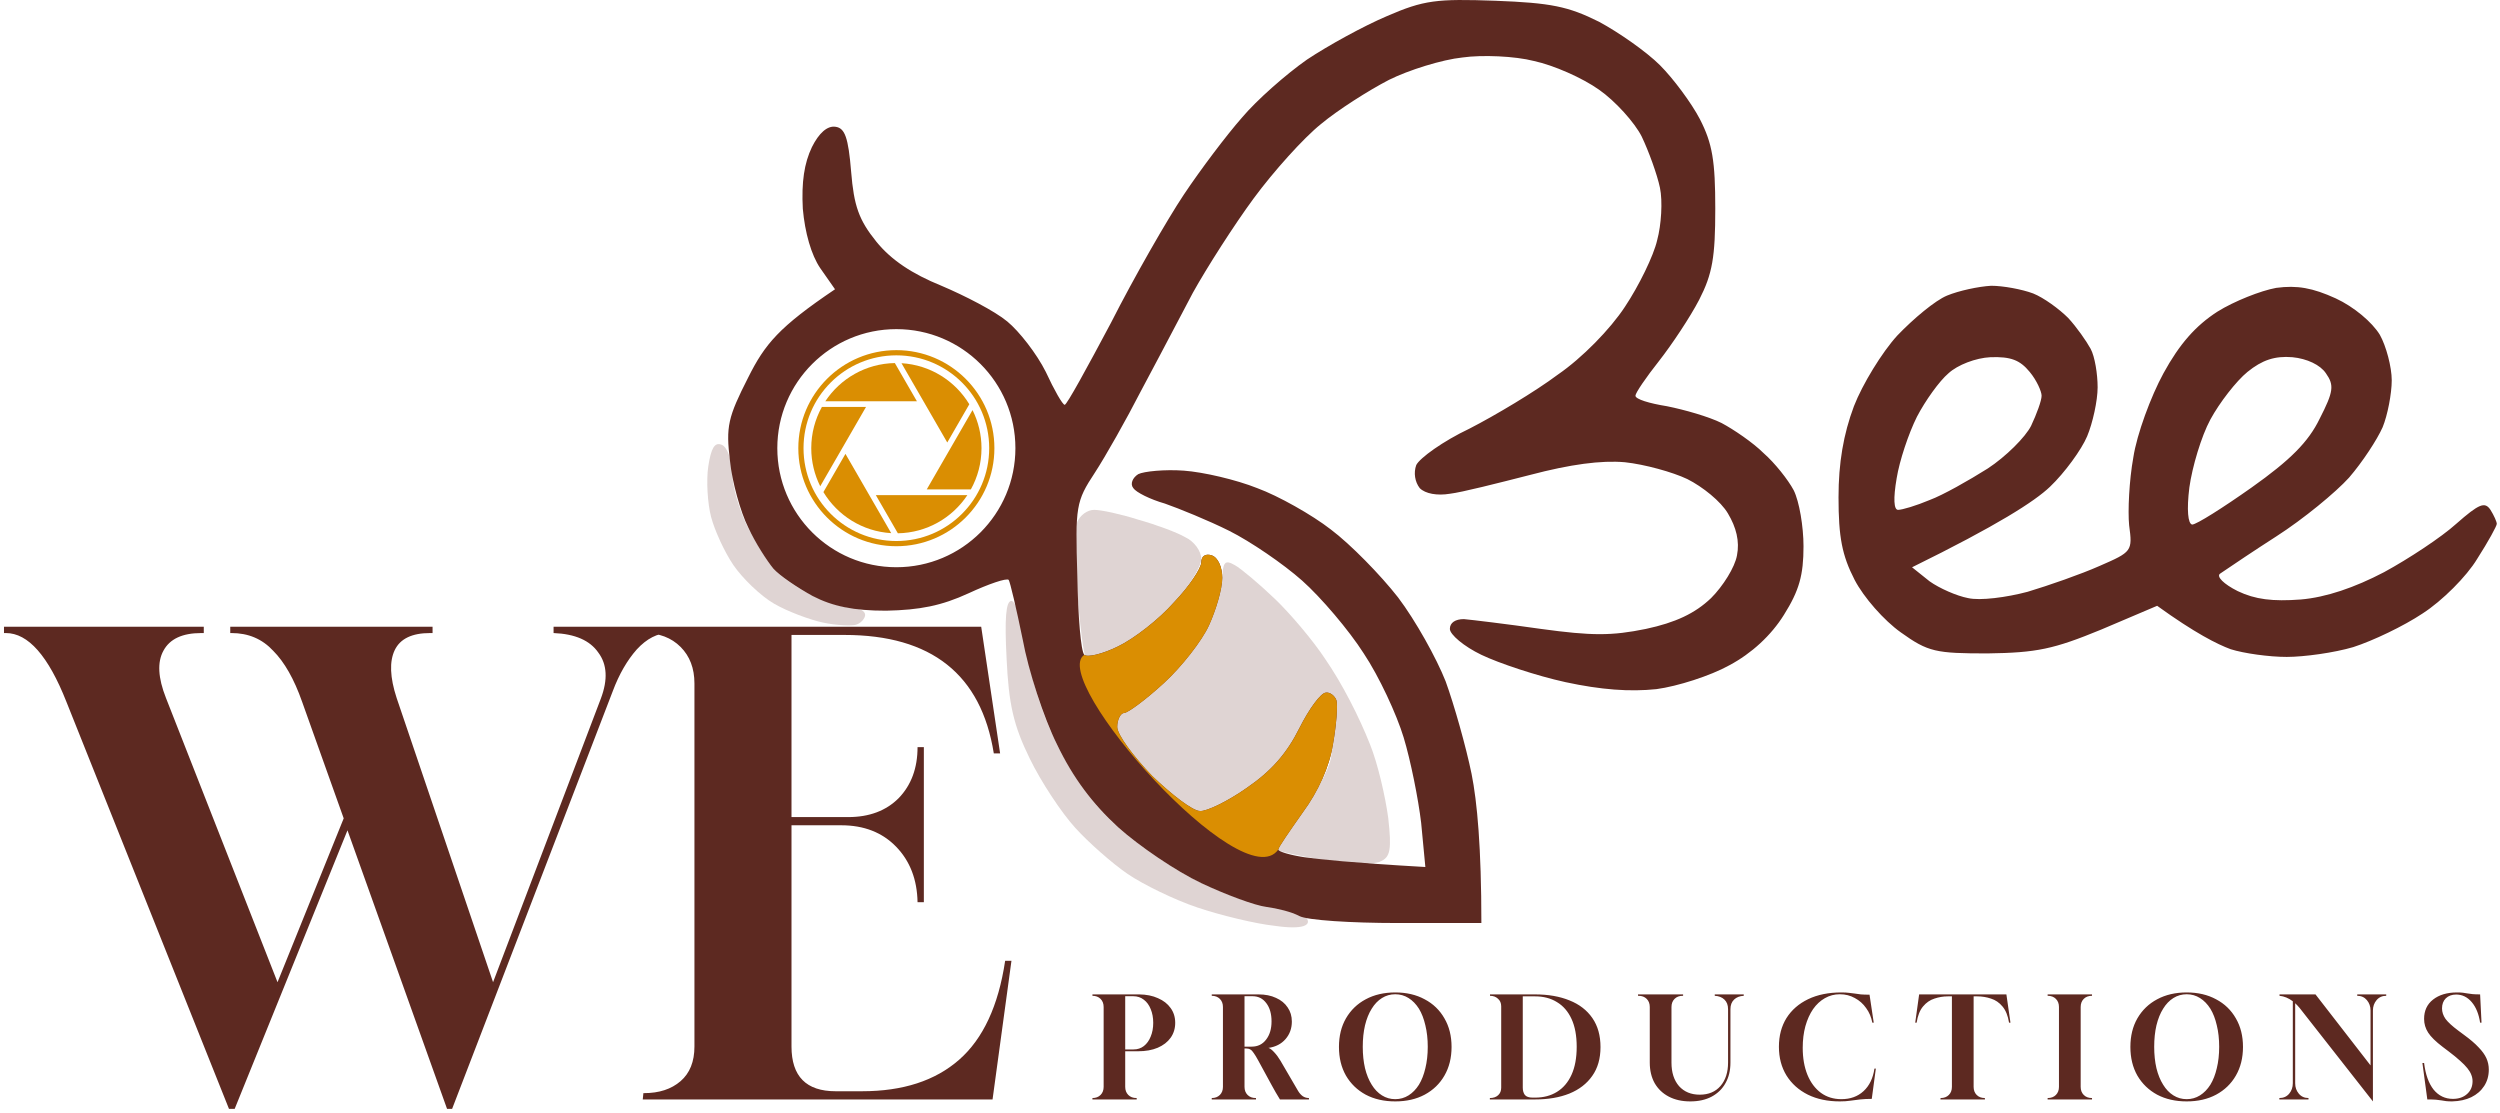 <svg xmlns="http://www.w3.org/2000/svg" width="357" height="159" viewBox="0 0 357 159" fill="none"><path d="M32.7 158.35L9.48 100.21C6.9 93.67 4.02 90.4 0.84 90.4H0.57V89.5H29.1V90.4H28.74C26.04 90.4 24.24 91.24 23.34 92.92C22.44 94.54 22.56 96.79 23.7 99.67L39.63 140.26L49.08 116.86L43.14 100.21C42 96.97 40.62 94.54 39 92.92C37.44 91.24 35.46 90.4 33.06 90.4H32.88V89.5H61.77V90.4H61.41C58.83 90.4 57.15 91.21 56.37 92.83C55.59 94.45 55.68 96.73 56.64 99.67L70.41 140.26L85.8 99.76C86.82 97.06 86.7 94.87 85.44 93.19C84.24 91.45 82.11 90.52 79.05 90.4V89.5H95.52V90.4C93.9 90.4 92.37 91.18 90.93 92.74C89.55 94.3 88.41 96.28 87.51 98.68L64.56 158.35H63.84L49.62 118.57L33.51 158.35H32.7ZM91.786 157L91.876 156.1H91.966C94.126 156.1 95.866 155.53 97.186 154.39C98.506 153.25 99.166 151.6 99.166 149.44V97.6C99.166 95.44 98.506 93.7 97.186 92.38C95.866 91.06 94.126 90.4 91.966 90.4L91.876 89.5H140.116L142.816 107.59H141.916C140.116 96.31 133.006 90.67 120.586 90.67H113.026V116.68H121.126C124.126 116.68 126.526 115.78 128.326 113.98C130.126 112.12 131.026 109.69 131.026 106.69H131.926V128.83H131.026C130.966 125.59 129.946 122.95 127.966 120.91C125.986 118.87 123.376 117.85 120.136 117.85H113.026V149.44C113.026 153.7 115.126 155.83 119.326 155.83H123.106C128.926 155.83 133.546 154.33 136.966 151.33C140.386 148.33 142.576 143.62 143.536 137.2H144.436L141.736 157H91.786Z" fill="#5D2921"></path><path d="M156 157V156.8C156.48 156.8 156.867 156.653 157.16 156.36C157.453 156.067 157.6 155.68 157.6 155.2V143.8C157.6 143.32 157.453 142.933 157.16 142.64C156.867 142.347 156.48 142.2 156 142.2V142H162.68C163.707 142.013 164.6 142.193 165.36 142.54C166.133 142.873 166.733 143.34 167.16 143.94C167.6 144.54 167.82 145.247 167.82 146.06C167.82 146.873 167.6 147.587 167.16 148.2C166.733 148.8 166.12 149.273 165.32 149.62C164.533 149.953 163.6 150.12 162.52 150.12H160.68V155.2C160.68 155.68 160.827 156.067 161.12 156.36C161.413 156.653 161.8 156.8 162.28 156.8H162.32V157H156ZM160.68 149.86H161.86C162.433 149.86 162.927 149.7 163.34 149.38C163.767 149.047 164.093 148.593 164.32 148.02C164.56 147.447 164.68 146.793 164.68 146.06C164.68 145.327 164.56 144.673 164.32 144.1C164.093 143.527 163.767 143.08 163.34 142.76C162.913 142.427 162.413 142.26 161.84 142.26H160.68V149.86ZM173.036 157V156.8C173.516 156.8 173.903 156.653 174.196 156.36C174.489 156.067 174.636 155.68 174.636 155.2V143.8C174.636 143.32 174.489 142.933 174.196 142.64C173.903 142.347 173.516 142.2 173.036 142.2V142H179.716C180.676 142 181.509 142.167 182.216 142.5C182.936 142.82 183.489 143.273 183.876 143.86C184.276 144.433 184.476 145.107 184.476 145.88C184.476 146.853 184.176 147.687 183.576 148.38C182.976 149.073 182.163 149.493 181.136 149.64C181.363 149.707 181.629 149.907 181.936 150.24C182.256 150.573 182.563 150.987 182.856 151.48L185.376 155.8C185.563 156.107 185.783 156.353 186.036 156.54C186.303 156.713 186.596 156.8 186.916 156.8V157H182.776C182.589 156.693 182.389 156.36 182.176 156C181.976 155.64 181.789 155.307 181.616 155L179.656 151.4C179.416 150.96 179.209 150.62 179.036 150.38C178.876 150.127 178.709 149.953 178.536 149.86C178.376 149.767 178.169 149.72 177.916 149.72H177.716V155.2C177.716 155.68 177.863 156.067 178.156 156.36C178.449 156.653 178.836 156.8 179.316 156.8H179.356V157H173.036ZM177.716 149.46H178.736C179.603 149.46 180.289 149.127 180.796 148.46C181.316 147.793 181.576 146.927 181.576 145.86C181.576 144.78 181.329 143.913 180.836 143.26C180.343 142.593 179.689 142.26 178.876 142.26H177.716V149.46ZM199.243 157.28C197.643 157.28 196.236 156.96 195.023 156.32C193.823 155.667 192.883 154.76 192.203 153.6C191.536 152.427 191.203 151.06 191.203 149.5C191.203 147.94 191.536 146.58 192.203 145.42C192.883 144.247 193.823 143.34 195.023 142.7C196.236 142.047 197.643 141.72 199.243 141.72C200.843 141.72 202.243 142.047 203.443 142.7C204.656 143.34 205.596 144.247 206.263 145.42C206.943 146.58 207.283 147.94 207.283 149.5C207.283 151.06 206.943 152.427 206.263 153.6C205.596 154.76 204.656 155.667 203.443 156.32C202.243 156.96 200.843 157.28 199.243 157.28ZM199.243 156.96C199.936 156.96 200.569 156.78 201.143 156.42C201.716 156.06 202.209 155.553 202.623 154.9C203.023 154.247 203.329 153.46 203.543 152.54C203.769 151.62 203.883 150.6 203.883 149.48C203.883 148.36 203.769 147.34 203.543 146.42C203.329 145.487 203.023 144.693 202.623 144.04C202.209 143.387 201.716 142.88 201.143 142.52C200.569 142.16 199.936 141.98 199.243 141.98C198.549 141.98 197.916 142.16 197.343 142.52C196.769 142.88 196.283 143.387 195.883 144.04C195.469 144.693 195.149 145.487 194.923 146.42C194.709 147.34 194.603 148.36 194.603 149.48C194.603 150.6 194.709 151.62 194.923 152.54C195.149 153.46 195.469 154.247 195.883 154.9C196.283 155.553 196.769 156.06 197.343 156.42C197.916 156.78 198.549 156.96 199.243 156.96ZM212.752 157V156.8C213.246 156.8 213.639 156.667 213.932 156.4C214.226 156.133 214.372 155.773 214.372 155.32V143.7C214.372 143.247 214.219 142.887 213.912 142.62C213.619 142.34 213.239 142.2 212.772 142.2V142H219.212C221.092 142 222.732 142.287 224.132 142.86C225.532 143.42 226.619 144.26 227.392 145.38C228.166 146.5 228.552 147.88 228.552 149.52C228.552 151.16 228.159 152.533 227.372 153.64C226.599 154.747 225.512 155.587 224.112 156.16C222.712 156.72 221.079 157 219.212 157H212.752ZM218.852 156.74H219.212C220.412 156.74 221.452 156.467 222.332 155.92C223.226 155.373 223.919 154.56 224.412 153.48C224.906 152.4 225.152 151.067 225.152 149.48C225.152 147.893 224.906 146.567 224.412 145.5C223.919 144.433 223.226 143.633 222.332 143.1C221.452 142.553 220.412 142.28 219.212 142.28H217.452V155.32C217.452 155.747 217.552 156.093 217.752 156.36C217.966 156.613 218.332 156.74 218.852 156.74ZM241.367 157.28C240.194 157.28 239.174 157.053 238.307 156.6C237.44 156.147 236.767 155.507 236.287 154.68C235.82 153.84 235.587 152.86 235.587 151.74V143.8C235.587 143.32 235.44 142.933 235.147 142.64C234.854 142.347 234.467 142.2 233.987 142.2H233.907V142H240.347V142.2H240.287C239.807 142.2 239.42 142.347 239.127 142.64C238.834 142.933 238.687 143.32 238.687 143.8V151.74C238.687 153.153 239.047 154.273 239.767 155.1C240.5 155.913 241.487 156.32 242.727 156.32C243.98 156.32 244.967 155.907 245.687 155.08C246.407 154.24 246.767 153.127 246.767 151.74V144.1C246.767 143.527 246.594 143.073 246.247 142.74C245.9 142.407 245.44 142.227 244.867 142.2V142H249.007V142.2C248.434 142.227 247.974 142.407 247.627 142.74C247.28 143.073 247.107 143.527 247.107 144.1V151.74C247.107 152.86 246.874 153.833 246.407 154.66C245.954 155.487 245.294 156.133 244.427 156.6C243.574 157.053 242.554 157.28 241.367 157.28ZM262.729 157.28C260.996 157.28 259.476 156.96 258.169 156.32C256.862 155.667 255.842 154.753 255.109 153.58C254.389 152.407 254.029 151.04 254.029 149.48C254.029 147.907 254.389 146.54 255.109 145.38C255.842 144.22 256.876 143.32 258.209 142.68C259.542 142.04 261.122 141.72 262.949 141.72C263.389 141.72 263.756 141.74 264.049 141.78C264.342 141.807 264.616 141.84 264.869 141.88C265.122 141.92 265.409 141.96 265.729 142C266.062 142.027 266.476 142.04 266.969 142.04L267.569 146.04H267.369C267.222 145.253 266.929 144.56 266.489 143.96C266.062 143.347 265.522 142.867 264.869 142.52C264.229 142.16 263.516 141.98 262.729 141.98C261.956 141.98 261.242 142.167 260.589 142.54C259.936 142.913 259.376 143.433 258.909 144.1C258.442 144.78 258.076 145.593 257.809 146.54C257.556 147.473 257.429 148.5 257.429 149.62C257.429 151.1 257.656 152.393 258.109 153.5C258.562 154.593 259.202 155.447 260.029 156.06C260.856 156.66 261.829 156.96 262.949 156.96C264.229 156.96 265.282 156.58 266.109 155.82C266.949 155.047 267.469 153.973 267.669 152.6H267.869L267.289 156.92C266.662 156.92 266.109 156.947 265.629 157C265.149 157.067 264.682 157.127 264.229 157.18C263.789 157.247 263.289 157.28 262.729 157.28ZM277.093 157L277.113 156.8H277.133C277.613 156.8 277.999 156.653 278.293 156.36C278.586 156.067 278.733 155.68 278.733 155.2V142.28H278.153C277.499 142.28 276.859 142.387 276.233 142.6C275.606 142.8 275.066 143.173 274.613 143.72C274.159 144.253 273.853 145.027 273.693 146.04H273.493L274.053 142H286.513L287.093 146.04H286.893C286.733 145.04 286.419 144.267 285.953 143.72C285.499 143.173 284.953 142.8 284.313 142.6C283.686 142.387 283.033 142.28 282.353 142.28H281.833V155.2C281.833 155.68 281.979 156.067 282.273 156.36C282.566 156.653 282.953 156.8 283.433 156.8L283.453 157H277.093ZM292.4 157V156.8H292.42C292.9 156.8 293.287 156.653 293.58 156.36C293.873 156.067 294.02 155.68 294.02 155.2V143.8C294.02 143.32 293.873 142.933 293.58 142.64C293.287 142.347 292.9 142.2 292.42 142.2H292.4V142H298.74V142.2H298.72C298.24 142.2 297.853 142.347 297.56 142.64C297.267 142.933 297.12 143.32 297.12 143.8V155.2C297.12 155.68 297.267 156.067 297.56 156.36C297.853 156.653 298.24 156.8 298.72 156.8H298.74V157H292.4ZM312.259 157.28C310.659 157.28 309.252 156.96 308.039 156.32C306.839 155.667 305.899 154.76 305.219 153.6C304.552 152.427 304.219 151.06 304.219 149.5C304.219 147.94 304.552 146.58 305.219 145.42C305.899 144.247 306.839 143.34 308.039 142.7C309.252 142.047 310.659 141.72 312.259 141.72C313.859 141.72 315.259 142.047 316.459 142.7C317.672 143.34 318.612 144.247 319.279 145.42C319.959 146.58 320.299 147.94 320.299 149.5C320.299 151.06 319.959 152.427 319.279 153.6C318.612 154.76 317.672 155.667 316.459 156.32C315.259 156.96 313.859 157.28 312.259 157.28ZM312.259 156.96C312.952 156.96 313.586 156.78 314.159 156.42C314.732 156.06 315.226 155.553 315.639 154.9C316.039 154.247 316.346 153.46 316.559 152.54C316.786 151.62 316.899 150.6 316.899 149.48C316.899 148.36 316.786 147.34 316.559 146.42C316.346 145.487 316.039 144.693 315.639 144.04C315.226 143.387 314.732 142.88 314.159 142.52C313.586 142.16 312.952 141.98 312.259 141.98C311.566 141.98 310.932 142.16 310.359 142.52C309.786 142.88 309.299 143.387 308.899 144.04C308.486 144.693 308.166 145.487 307.939 146.42C307.726 147.34 307.619 148.36 307.619 149.48C307.619 150.6 307.726 151.62 307.939 152.54C308.166 153.46 308.486 154.247 308.899 154.9C309.299 155.553 309.786 156.06 310.359 156.42C310.932 156.78 311.566 156.96 312.259 156.96ZM338.853 157.28L328.373 143.92C328.28 143.8 328.173 143.68 328.053 143.56C327.946 143.44 327.846 143.34 327.753 143.26V154.7C327.753 155.273 327.926 155.767 328.273 156.18C328.62 156.593 329.08 156.8 329.653 156.8V157H325.493V156.8C326.08 156.8 326.546 156.593 326.893 156.18C327.24 155.767 327.413 155.267 327.413 154.68V142.98C326.813 142.527 326.18 142.267 325.513 142.2V142H330.653L338.513 152.14V144.3C338.513 143.727 338.34 143.233 337.993 142.82C337.646 142.407 337.186 142.2 336.613 142.2V142H340.753V142.2C340.18 142.2 339.72 142.407 339.373 142.82C339.026 143.233 338.853 143.727 338.853 144.3V157.28ZM350.161 157.28C349.814 157.28 349.528 157.267 349.301 157.24C349.088 157.213 348.874 157.18 348.661 157.14C348.448 157.1 348.188 157.067 347.881 157.04C347.574 157.013 347.154 157 346.621 157L345.921 151.8H346.161C346.361 153.44 346.814 154.707 347.521 155.6C348.241 156.48 349.161 156.92 350.281 156.92C351.108 156.92 351.781 156.687 352.301 156.22C352.821 155.753 353.081 155.147 353.081 154.4C353.081 154.08 353.021 153.773 352.901 153.48C352.794 153.187 352.608 152.873 352.341 152.54C352.074 152.207 351.721 151.847 351.281 151.46C350.841 151.06 350.294 150.613 349.641 150.12L348.821 149.5C347.821 148.74 347.128 148.06 346.741 147.46C346.354 146.86 346.161 146.207 346.161 145.5C346.161 144.327 346.588 143.407 347.441 142.74C348.308 142.06 349.448 141.72 350.861 141.72C351.208 141.72 351.488 141.733 351.701 141.76C351.928 141.787 352.141 141.82 352.341 141.86C352.554 141.9 352.801 141.933 353.081 141.96C353.361 141.987 353.721 142 354.161 142L354.361 146.04H354.161C353.974 144.8 353.574 143.82 352.961 143.1C352.348 142.38 351.608 142.02 350.741 142.02C350.128 142.02 349.634 142.2 349.261 142.56C348.901 142.92 348.721 143.4 348.721 144C348.721 144.52 348.888 145.02 349.221 145.5C349.568 145.967 350.161 146.513 351.001 147.14L351.861 147.78C352.741 148.42 353.434 149.013 353.941 149.56C354.461 150.093 354.834 150.613 355.061 151.12C355.288 151.627 355.401 152.167 355.401 152.74C355.401 153.62 355.181 154.4 354.741 155.08C354.301 155.76 353.688 156.293 352.901 156.68C352.128 157.053 351.214 157.253 350.161 157.28Z" fill="#5D2921"></path><g opacity="0.2"><path d="M101.541 73.808C101.041 71.908 100.841 68.608 101.141 66.608C101.541 64.008 102.041 63.108 103.041 63.508C103.841 63.808 104.441 65.508 104.541 67.408C104.541 69.308 105.541 72.708 106.641 75.008C107.841 77.408 109.541 80.108 110.441 81.208C111.341 82.208 113.741 83.908 115.741 84.908C117.841 85.908 120.441 86.808 121.541 86.808C122.641 86.808 123.541 87.208 123.541 87.808C123.541 88.308 122.941 89.008 122.241 89.208C121.641 89.408 119.441 89.308 117.541 88.908C115.641 88.508 112.441 87.308 110.541 86.208C108.641 85.108 106.041 82.608 104.741 80.708C103.441 78.808 102.041 75.708 101.541 73.808Z" fill="#5D2921"></path><path d="M153.841 84.808C153.541 80.108 153.541 75.508 153.841 74.508C154.241 73.608 155.241 72.808 156.241 72.808C157.241 72.808 160.041 73.408 162.541 74.208C165.041 74.908 168.041 76.008 169.241 76.708C170.541 77.308 171.541 78.708 171.541 79.808C171.541 80.908 169.841 83.708 167.641 86.008C165.541 88.408 161.941 91.208 159.641 92.308C157.441 93.408 155.341 94.108 155.041 93.808C154.741 93.508 154.241 89.508 153.841 84.808Z" fill="#5D2921"></path><path d="M172.641 89.308C173.641 87.108 174.541 84.008 174.541 82.508C174.641 80.208 174.941 79.908 176.341 80.708C177.241 81.208 179.841 83.408 182.041 85.508C184.241 87.608 187.541 91.508 189.241 94.108C191.641 97.575 194.104 102.397 195.641 106.308C196.741 109.008 197.841 113.808 198.241 116.808C198.741 121.308 198.541 122.408 197.141 123.008C196.241 123.508 192.641 123.308 189.041 122.808C185.441 122.208 182.541 121.608 182.541 121.308C182.541 121.008 184.141 118.708 186.041 116.008C187.841 113.408 189.741 109.908 190.041 108.308C190.341 106.608 190.641 103.708 190.841 101.708C190.941 98.908 190.2 99.1 189 99.5C188.2 99.7 186.941 101.308 185.541 104.108C183.741 107.608 181.541 110.108 178.041 112.508C175.241 114.408 172.241 115.908 171.241 115.808C170.341 115.808 167.241 113.508 164.541 110.808C161.741 108.008 159.541 104.908 159.541 103.808C159.541 102.708 159.941 101.808 160.541 101.808C161.041 101.808 163.641 99.908 166.241 97.508C168.741 95.208 171.641 91.508 172.641 89.308Z" fill="#5D2921"></path><path d="M147.041 108.308C144.741 103.608 144.041 100.608 143.741 94.008C143.441 88.308 143.641 85.808 144.441 85.808C145.041 85.808 145.941 88.708 146.541 92.508C147.141 96.608 148.841 102.108 150.941 106.308C153.241 111.008 156.041 114.908 159.641 118.108C162.641 120.808 167.841 124.308 171.241 125.908C176.499 128.312 177.236 128.563 181.941 129.608C183.441 130.008 185.8 130.3 186.5 131C187.4 132.1 186.141 132.808 182.041 132.208C179.241 131.908 174.341 130.708 171.041 129.608C167.741 128.508 163.241 126.308 161.041 124.808C158.841 123.308 155.441 120.308 153.541 118.208C151.541 116.008 148.641 111.608 147.041 108.308Z" fill="#5D2921"></path></g><path fill-rule="evenodd" clip-rule="evenodd" d="M186.641 8.508C189.641 6.508 194.741 3.708 198.041 2.308C203.341 0.008 205.141 -0.192 213.541 0.108C221.441 0.408 223.941 0.908 228.341 3.108C231.141 4.608 235.141 7.408 237.041 9.308C238.941 11.208 241.541 14.708 242.741 17.008C244.541 20.508 244.941 23.008 244.941 29.808C244.941 36.708 244.541 39.108 242.641 42.808C241.341 45.308 238.741 49.208 236.941 51.508C235.041 53.908 233.541 56.108 233.541 56.508C233.541 57.008 235.541 57.608 238.041 58.008C240.541 58.508 244.041 59.508 245.841 60.408C247.541 61.308 250.341 63.208 251.841 64.708C253.441 66.108 255.341 68.508 256.141 70.008C256.941 71.608 257.541 75.208 257.541 78.008C257.541 82.108 256.941 84.308 254.741 87.808C252.941 90.708 250.141 93.308 246.941 95.008C244.241 96.508 239.541 98.008 236.541 98.408C232.741 98.808 228.641 98.508 223.541 97.408C219.441 96.508 214.041 94.708 211.541 93.508C209.041 92.308 207.041 90.608 207.041 89.808C207.041 88.908 207.841 88.408 209.041 88.408C210.141 88.508 215.141 89.108 220.041 89.808C227.341 90.808 230.141 90.808 235.041 89.808C239.241 88.908 242.041 87.608 244.341 85.408C246.041 83.708 247.741 81.008 248.041 79.308C248.441 77.308 247.941 75.308 246.741 73.308C245.741 71.608 243.141 69.508 240.941 68.408C238.841 67.408 234.841 66.308 232.041 66.008C228.641 65.708 224.241 66.308 218.541 67.808C213.841 69.008 208.741 70.308 207.041 70.508C205.241 70.808 203.541 70.508 202.741 69.708C202.041 68.808 201.841 67.508 202.241 66.408C202.741 65.408 206.041 63.008 209.841 61.208C213.541 59.308 219.241 55.908 222.441 53.508C225.941 51.108 229.941 47.008 232.041 43.808C234.041 40.808 236.141 36.508 236.641 34.308C237.241 32.108 237.441 28.708 237.041 26.808C236.641 24.908 235.441 21.608 234.441 19.508C233.441 17.508 230.641 14.408 228.341 12.808C225.941 11.108 221.841 9.308 219.041 8.708C216.341 8.008 211.641 7.808 208.841 8.208C205.941 8.508 201.141 10.008 198.341 11.408C195.441 12.908 191.041 15.708 188.641 17.708C186.141 19.708 181.841 24.508 179.041 28.308C176.241 32.108 172.341 38.208 170.341 41.808C169.837 42.763 169.235 43.907 168.582 45.149L168.579 45.153C166.767 48.597 164.557 52.796 162.941 55.808C160.841 59.908 157.841 65.208 156.341 67.508C153.641 71.608 153.541 72.308 153.841 82.208C153.941 87.908 154.341 93.008 154.841 93.508C155.241 93.908 157.441 93.408 159.641 92.308C161.941 91.208 165.541 88.408 167.641 86.008C169.841 83.708 171.541 81.108 171.541 80.308C171.541 79.408 172.141 79.008 173.041 79.308C173.941 79.608 174.541 81.008 174.541 82.508C174.541 84.108 173.641 87.108 172.641 89.308C171.641 91.508 168.741 95.208 166.241 97.508C163.641 99.908 161.041 101.808 160.541 101.808C160.041 101.808 159.541 102.708 159.541 103.808C159.541 104.908 161.841 108.008 164.541 110.808C167.341 113.508 170.341 115.808 171.341 115.808C172.241 115.908 175.341 114.408 178.041 112.508C181.541 110.108 183.741 107.608 185.541 104.008C186.941 101.208 188.641 98.908 189.341 98.908C189.941 98.808 190.641 99.408 190.841 100.008C191.041 100.708 190.841 103.508 190.341 106.308C189.841 109.508 188.241 113.008 186.041 116.008C184.141 118.708 182.541 121.008 182.541 121.308C182.541 121.608 184.241 122.108 186.241 122.408C188.341 122.708 193.041 123.208 203.541 123.808L202.941 117.508C202.541 114.108 201.441 108.608 200.441 105.308C199.441 102.008 196.941 96.608 194.741 93.308C192.641 90.008 188.641 85.308 185.941 82.908C183.241 80.508 178.541 77.308 175.541 75.808C172.541 74.308 168.341 72.608 166.341 71.908C164.241 71.308 162.241 70.308 161.841 69.708C161.341 69.108 161.741 68.208 162.541 67.708C163.341 67.308 166.341 67.008 169.041 67.208C171.841 67.408 176.541 68.508 179.541 69.708C182.541 70.808 187.341 73.508 190.041 75.608C192.841 77.708 197.141 82.108 199.641 85.308C202.141 88.608 205.141 94.008 206.441 97.308C207.641 100.608 209.341 106.608 210.141 110.508C210.941 114.508 211.541 121.008 211.541 131.808H199.541C192.941 131.808 186.641 131.408 185.541 130.808C184.441 130.208 182.341 129.708 180.841 129.508C179.241 129.308 175.141 127.808 171.541 126.108C167.941 124.408 162.641 120.808 159.641 118.108C156.041 114.808 153.241 111.108 150.941 106.308C149.041 102.508 146.841 95.708 146.041 91.308C145.141 86.908 144.241 83.108 144.041 82.808C143.741 82.508 141.141 83.408 138.341 84.708C134.441 86.508 131.341 87.108 126.541 87.208C121.941 87.208 118.941 86.608 116.041 85.108C113.841 83.908 111.341 82.208 110.441 81.208C109.541 80.108 107.841 77.508 106.841 75.308C105.741 73.108 104.541 68.808 104.241 65.808C103.641 60.908 103.941 59.608 106.841 53.908C109.241 49.108 111.241 46.708 119.241 41.308L117.141 38.308C115.841 36.408 114.941 33.208 114.641 29.808C114.441 26.008 114.841 23.308 115.941 21.008C116.941 19.008 118.141 17.908 119.341 18.108C120.641 18.308 121.141 19.608 121.541 24.508C121.941 29.408 122.641 31.408 125.141 34.508C127.241 37.108 130.241 39.108 134.441 40.808C137.741 42.208 142.041 44.408 143.841 45.908C145.541 47.308 148.041 50.508 149.341 53.108C150.541 55.708 151.741 57.808 152.041 57.808C152.341 57.808 155.241 52.508 158.641 46.108C161.941 39.608 166.641 31.408 169.041 27.808C171.441 24.208 175.141 19.308 177.341 16.808C179.441 14.308 183.641 10.608 186.641 8.508ZM270.941 47.908C273.241 45.508 276.341 42.908 278.041 42.208C279.741 41.508 282.541 40.908 284.341 40.808C286.041 40.808 288.741 41.308 290.341 41.908C291.841 42.508 294.041 44.108 295.341 45.408C296.541 46.708 297.941 48.708 298.541 49.808C299.141 50.908 299.541 53.408 299.541 55.308C299.541 57.208 298.841 60.408 298.041 62.308C297.241 64.208 294.841 67.508 292.741 69.508C290.541 71.608 285.241 75.008 273.041 81.008L275.541 83.008C276.941 84.008 279.441 85.108 281.041 85.408C282.741 85.808 286.541 85.308 289.541 84.508C292.541 83.608 297.141 82.008 299.841 80.808C304.441 78.808 304.541 78.708 304.041 75.008C303.841 73.008 304.041 68.608 304.641 65.308C305.141 62.008 307.141 56.608 308.941 53.308C311.241 49.108 313.541 46.508 316.641 44.508C319.041 43.008 322.841 41.508 325.041 41.108C328.041 40.708 330.241 41.108 333.541 42.608C336.141 43.808 338.741 46.008 339.841 47.808C340.741 49.408 341.541 52.408 341.541 54.308C341.541 56.208 340.941 59.308 340.241 61.008C339.441 62.808 337.341 66.008 335.441 68.208C333.541 70.308 328.941 74.108 325.041 76.608C321.822 78.672 318.876 80.667 317.608 81.526L317.415 81.656C317.245 81.771 317.119 81.857 317.041 81.908C316.441 82.308 317.541 83.408 319.541 84.408C322.041 85.608 324.541 85.908 328.541 85.608C332.141 85.308 336.241 83.908 340.441 81.708C343.941 79.808 348.641 76.708 350.741 74.808C354.041 71.908 354.841 71.608 355.641 72.808C356.141 73.608 356.541 74.508 356.541 74.808C356.541 75.108 355.341 77.308 353.741 79.808C352.241 82.308 348.741 85.808 345.941 87.608C343.241 89.408 338.841 91.508 336.041 92.408C333.341 93.208 329.041 93.808 326.541 93.808C324.041 93.808 320.441 93.308 318.541 92.708C316.641 92.008 313.441 90.408 308.041 86.508L300.041 89.908C293.241 92.708 290.841 93.208 283.841 93.308C276.441 93.308 275.341 93.108 271.441 90.308C269.041 88.608 266.141 85.308 264.841 82.808C263.041 79.308 262.541 76.708 262.541 71.008C262.541 66.108 263.241 62.008 264.741 58.008C265.941 54.908 268.741 50.308 270.941 47.908ZM315.641 59.908C316.941 57.508 319.341 54.408 320.941 53.108C323.041 51.408 324.841 50.808 327.341 51.008C329.441 51.208 331.341 52.108 332.141 53.308C333.341 55.008 333.241 55.908 331.241 59.808C329.641 63.108 327.041 65.708 321.541 69.608C317.441 72.508 313.641 74.908 313.041 74.908C312.441 74.808 312.241 72.808 312.641 69.608C313.041 66.708 314.341 62.308 315.641 59.908ZM273.741 59.508C274.941 57.208 276.941 54.408 278.241 53.308C279.541 52.108 282.141 51.108 284.241 51.008C287.141 50.908 288.441 51.408 289.841 53.108C290.841 54.308 291.541 55.908 291.541 56.508C291.541 57.208 290.841 59.108 290.041 60.808C289.241 62.408 286.441 65.208 283.841 66.908C281.141 68.608 277.441 70.708 275.541 71.408C273.641 72.208 271.641 72.808 271.041 72.808C270.441 72.808 270.341 71.208 270.841 68.308C271.241 65.808 272.541 61.908 273.741 59.508ZM128 81C137.389 81 145 73.389 145 64C145 54.611 137.389 47 128 47C118.611 47 111 54.611 111 64C111 73.389 118.611 81 128 81Z" fill="#5D2921"></path><path d="M128 50C120.268 50 114 56.269 114 64C114 71.731 120.268 78 128 78C135.732 78 142 71.731 142 64C142 56.269 135.732 50 128 50ZM128 77.257C120.677 77.257 114.743 71.323 114.743 64C114.743 56.677 120.677 50.743 128 50.743C135.323 50.743 141.257 56.677 141.257 64C141.257 71.323 135.323 77.257 128 77.257Z" fill="#DA8E02"></path><path d="M127.785 51.846C123.637 51.917 119.996 54.066 117.857 57.296H130.932L127.785 51.846Z" fill="#DA8E02"></path><path d="M117.367 58.111C116.401 59.856 115.848 61.863 115.848 63.999C115.848 65.954 116.311 67.8 117.129 69.437L123.667 58.111L117.367 58.111Z" fill="#DA8E02"></path><path d="M138.876 58.562L132.338 69.889H138.637C139.605 68.144 140.158 66.136 140.158 64C140.158 62.045 139.695 60.199 138.876 58.562Z" fill="#DA8E02"></path><path d="M138.418 57.73C136.408 54.398 132.847 52.11 128.733 51.865L135.269 63.187L138.418 57.73Z" fill="#DA8E02"></path><path d="M128.215 76.154C132.362 76.083 136.004 73.934 138.141 70.703H125.069L128.215 76.154Z" fill="#DA8E02"></path><path d="M117.583 70.27C119.591 73.6 123.153 75.889 127.266 76.134L120.732 64.813L117.583 70.27Z" fill="#DA8E02"></path><path d="M186.043 116.01C184.143 118.71 182.543 121.01 182.543 121.31C177.503 128.522 149.603 96.923 154.843 93.51C155.243 93.91 157.443 93.41 159.643 92.31C161.943 91.21 165.543 88.41 167.643 86.01C169.843 83.71 171.543 81.11 171.543 80.31C171.543 79.41 172.143 79.01 173.043 79.31C173.943 79.61 174.543 81.01 174.543 82.51C174.543 84.11 173.643 87.11 172.643 89.31C171.643 91.51 168.743 95.21 166.243 97.51C163.643 99.91 161.043 101.81 160.543 101.81C160.043 101.81 159.543 102.71 159.543 103.81C159.543 104.91 161.843 108.01 164.543 110.81C167.343 113.51 170.343 115.81 171.343 115.81C172.243 115.91 175.343 114.41 178.043 112.51C181.543 110.11 183.743 107.61 185.543 104.01C186.943 101.21 188.643 98.91 189.343 98.91C189.943 98.81 190.643 99.41 190.843 100.01C191.043 100.71 190.843 103.51 190.343 106.31C189.843 109.51 188.243 113.01 186.043 116.01Z" fill="#DA8E02"></path></svg>